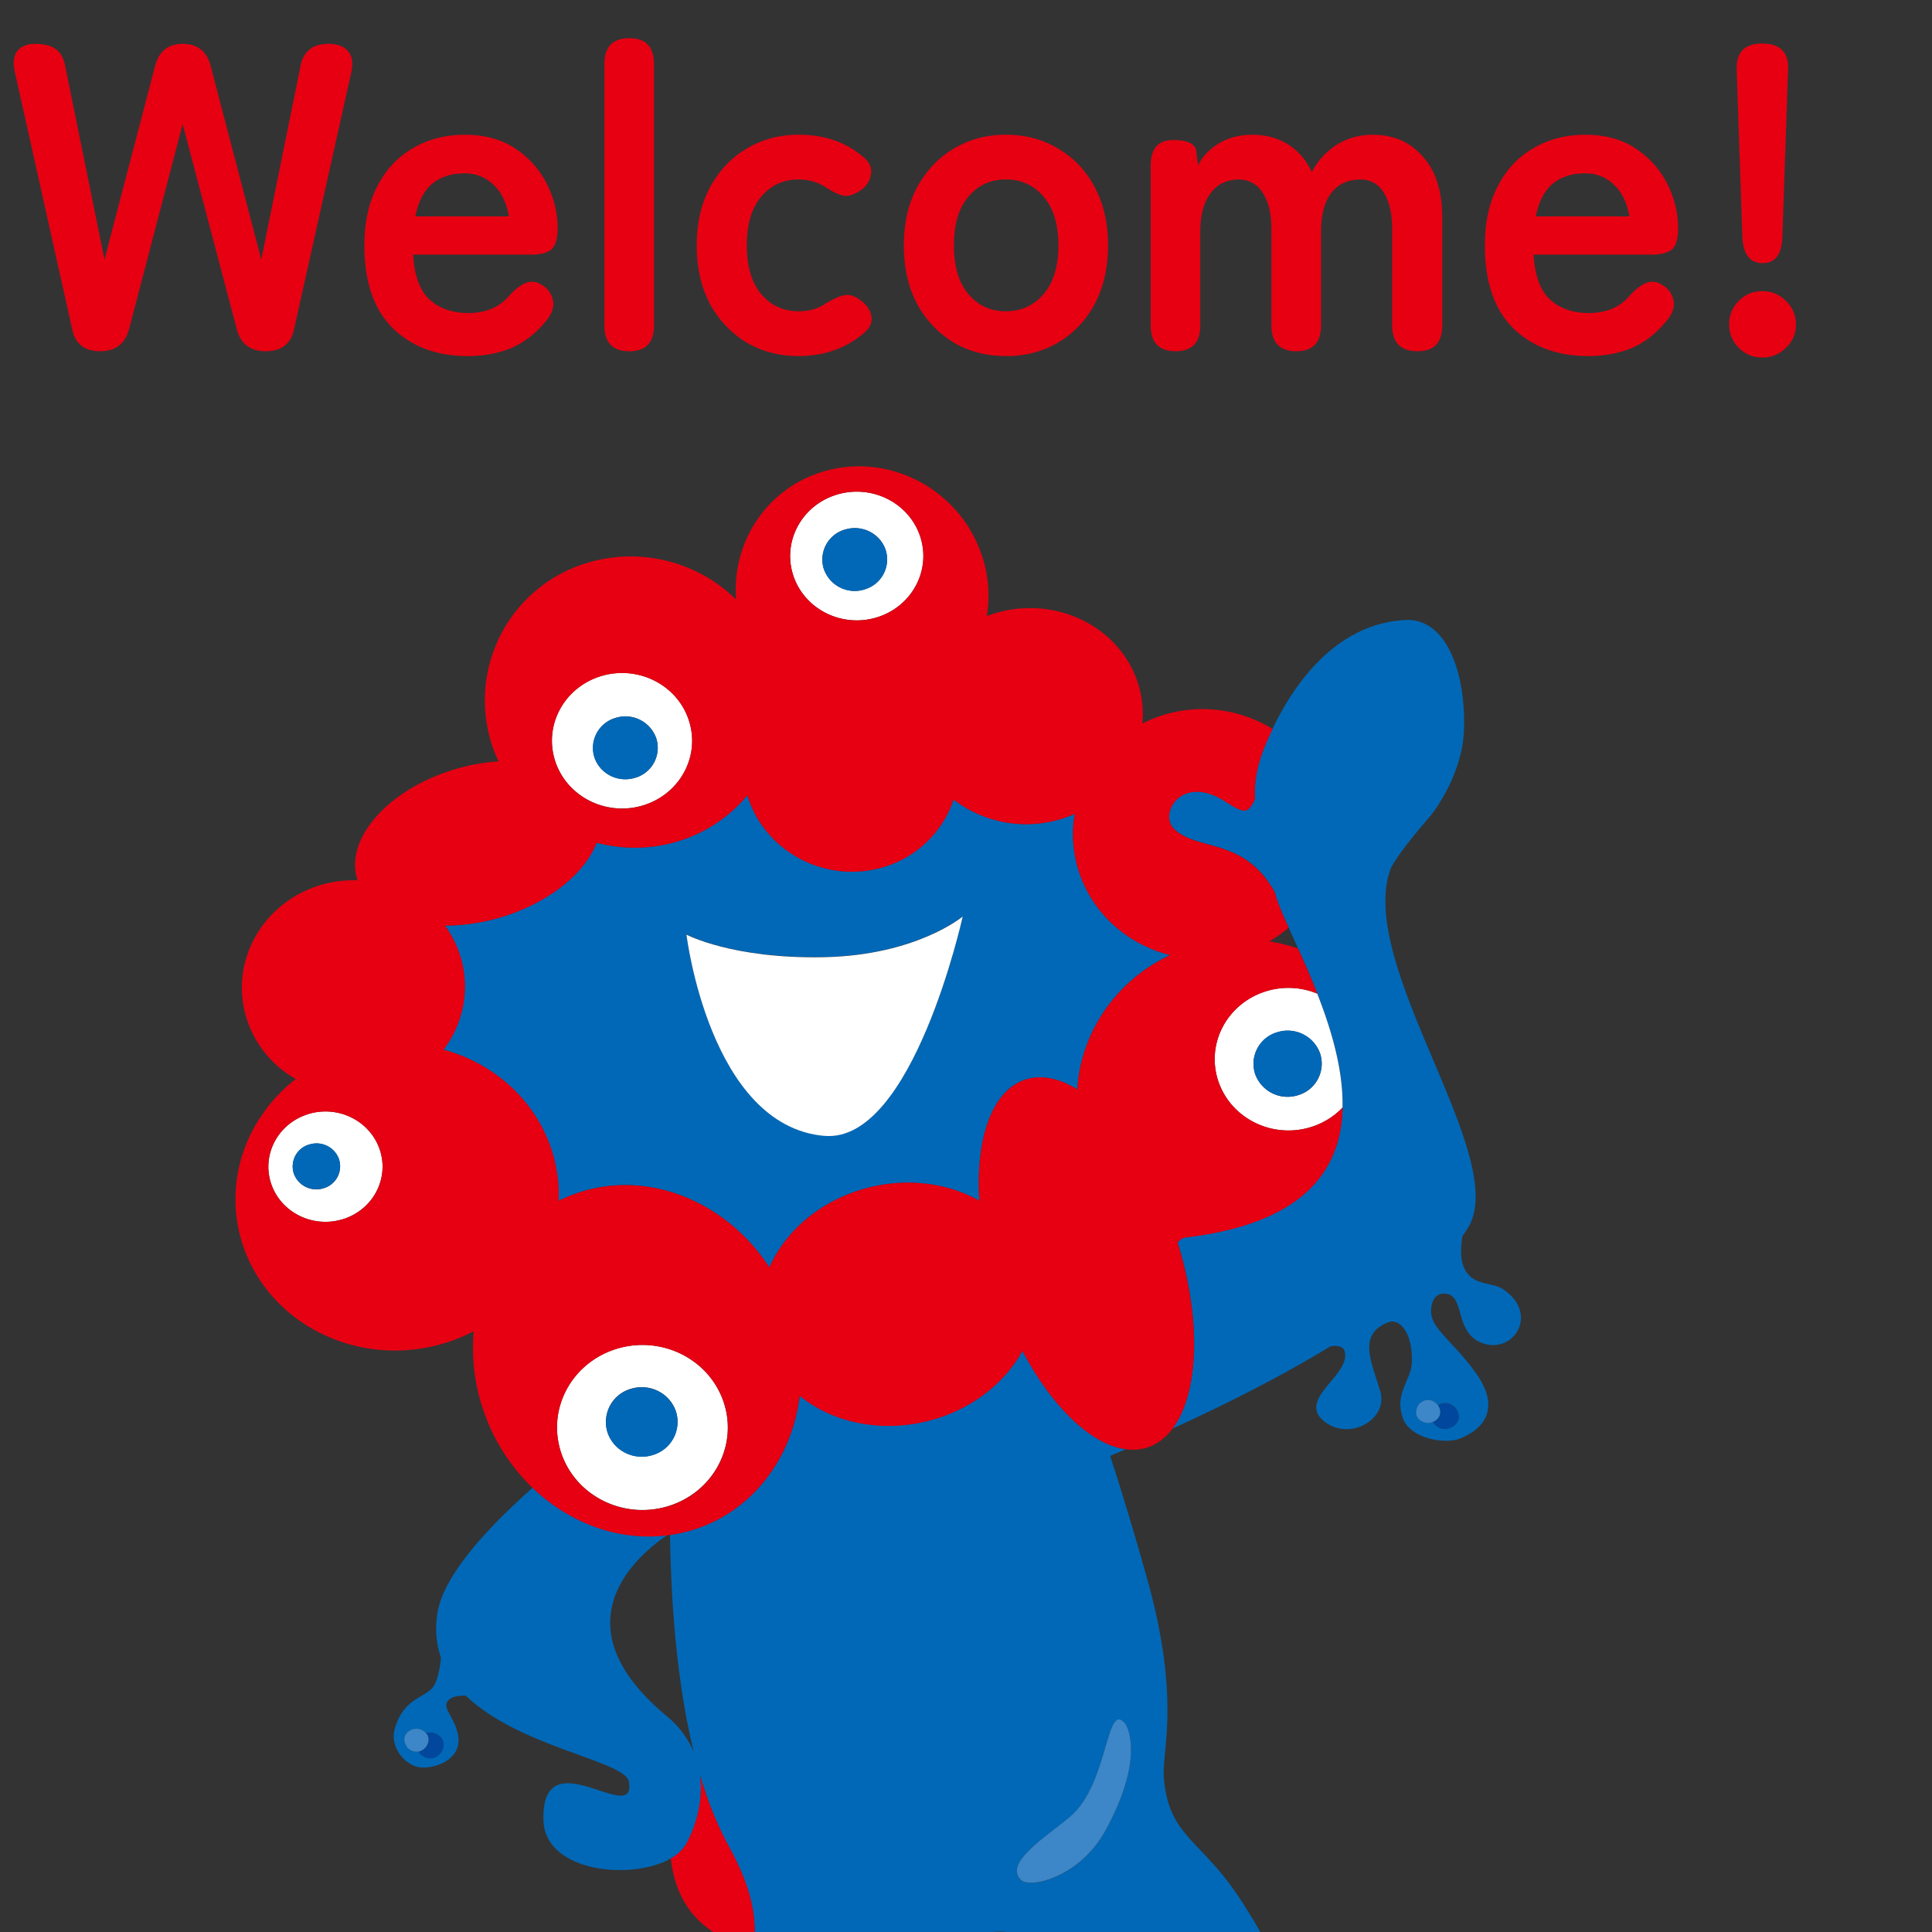 <svg width="48" height="48" fill="none" xmlns="http://www.w3.org/2000/svg"><rect width="100%" height="100%" fill="#333333" stroke="none"/><g clip-path="url(#a)"><path d="M43.791 6.537c-.313 0-.48-.215-.502-.644l-.142-4.156c-.014-.437.197-.655.633-.655.451 0 .666.218.644.655l-.142 4.156c-.015.429-.178.644-.491.644zm-.01 2.345a.788.788 0 0 1-.58-.24.788.788 0 0 1-.24-.578.8.8 0 0 1 .24-.59c.16-.16.354-.24.58-.24.232 0 .428.08.588.24.167.16.251.357.251.59a.771.771 0 0 1-.25.578.801.801 0 0 1-.59.24zM39.455 8.846c-.763 0-1.382-.23-1.854-.687-.473-.466-.71-1.153-.71-2.062 0-.568.106-1.055.317-1.462.21-.415.505-.731.884-.95.378-.225.81-.337 1.298-.337.487 0 .902.112 1.243.338.342.225.604.516.786.873.182.356.273.727.273 1.112 0 .27-.055.448-.164.535-.11.08-.27.12-.48.12h-2.946c.03.523.168.898.415 1.123.247.219.567.328.96.328.444 0 .79-.153 1.036-.458.146-.153.28-.251.404-.295.131-.05.27-.025.415.076a.56.56 0 0 1 .25.393c.022.16-.043.327-.196.502-.247.298-.53.516-.85.654-.32.131-.68.197-1.08.197zm-1.298-3.47h2.324c-.059-.341-.186-.603-.382-.785a.99.99 0 0 0-.731-.283c-.32 0-.586.087-.796.261-.204.175-.342.444-.415.808zM29.21 8.726c-.415 0-.622-.215-.622-.644v-3.96c0-.429.185-.643.556-.643.364 0 .557.094.578.283l.044.35c.102-.219.273-.4.513-.546.24-.146.516-.218.829-.218.342 0 .64.08.894.24.255.16.451.389.59.687.138-.27.338-.491.6-.666.269-.174.574-.261.916-.261.516 0 .93.181 1.244.545.32.356.48.862.48 1.516v2.673c0 .43-.204.644-.611.644-.422 0-.633-.215-.633-.644V5.693c0-.385-.07-.687-.207-.905a.65.65 0 0 0-.579-.328c-.312 0-.556.113-.73.339-.168.225-.251.545-.251.96v2.323c0 .43-.204.644-.611.644-.415 0-.622-.215-.622-.644V5.693c0-.385-.073-.687-.218-.905a.675.675 0 0 0-.59-.328c-.305 0-.541.117-.709.35-.167.225-.25.541-.25.949v2.323c0 .43-.204.644-.611.644zM24.987 8.846c-.48 0-.913-.113-1.298-.338a2.558 2.558 0 0 1-.906-.96c-.218-.415-.327-.899-.327-1.451 0-.553.11-1.033.327-1.44.226-.415.528-.735.906-.96.385-.233.818-.35 1.298-.35.495 0 .93.117 1.31.35.384.225.686.545.904.96.219.407.328.887.328 1.44 0 .552-.11 1.036-.328 1.45a2.45 2.45 0 0 1-.905.96 2.507 2.507 0 0 1-1.309.339zm0-1.113c.385 0 .698-.142.938-.425.247-.284.371-.688.371-1.211 0-.524-.124-.928-.37-1.211a1.17 1.17 0 0 0-.939-.426 1.16 1.16 0 0 0-.927.426c-.24.283-.36.687-.36 1.21 0 .524.12.928.36 1.212.24.283.549.425.927.425zM19.841 8.846c-.48 0-.912-.113-1.298-.338a2.558 2.558 0 0 1-.905-.96c-.218-.415-.328-.899-.328-1.451 0-.553.11-1.033.328-1.44.225-.415.527-.735.905-.96.386-.233.819-.35 1.299-.35.625 0 1.149.175 1.57.524.175.131.251.277.23.437a.58.58 0 0 1-.252.414c-.16.11-.298.157-.414.142-.11-.015-.255-.08-.436-.196a1.214 1.214 0 0 0-.698-.208 1.16 1.16 0 0 0-.928.426c-.24.283-.36.687-.36 1.21 0 .524.12.928.36 1.212.24.283.55.425.927.425.27 0 .495-.065.677-.196.167-.102.313-.168.436-.197.131-.036.273.004.426.12.16.117.25.255.272.415.022.153-.05.294-.218.425-.444.364-.974.546-1.593.546zM15.637 8.727c-.414 0-.621-.214-.621-.643V1.593c0-.43.207-.644.621-.644.408 0 .611.215.611.644v6.49c0 .43-.203.644-.61.644zM11.617 8.846c-.763 0-1.382-.23-1.854-.687-.473-.466-.71-1.153-.71-2.062 0-.568.106-1.055.317-1.462.211-.415.506-.731.884-.95.378-.225.81-.337 1.298-.337.487 0 .902.112 1.244.338.341.225.603.516.785.873.182.356.273.727.273 1.112 0 .27-.055.448-.164.535-.109.08-.269.12-.48.12h-2.945c.029.523.167.898.414 1.123.247.219.567.328.96.328.444 0 .79-.153 1.037-.458.145-.153.28-.251.403-.295.131-.05.27-.025.415.076a.56.56 0 0 1 .25.393c.022.16-.043.327-.196.502a2.275 2.275 0 0 1-.85.654c-.32.131-.68.197-1.08.197zm-1.298-3.47h2.324c-.058-.341-.186-.603-.382-.785a.99.99 0 0 0-.73-.283c-.32 0-.586.087-.797.261-.204.175-.342.444-.415.808zM2.487 8.726c-.392 0-.625-.189-.698-.567L.371 1.799c-.051-.233-.033-.407.054-.524.095-.123.24-.185.437-.185.233 0 .407.043.523.13.124.088.204.237.24.448l.971 4.778 1.255-4.8c.094-.37.324-.556.687-.556.371 0 .604.185.698.556l1.255 4.8.97-4.778c.066-.385.299-.578.699-.578.225 0 .39.062.49.185.103.124.128.298.077.524L7.31 8.159c-.073.378-.309.567-.709.567-.385 0-.625-.185-.72-.556L4.538 3.086 3.208 8.17c-.095.37-.335.556-.72.556z" fill="#E60012"/><g clip-path="url(#b)"><path d="M25.405 33.559c-.42.758-1.177 1.389-2.154 1.687-1.248.381-2.528.125-3.381-.571-.19 1.554-1.176 2.88-2.666 3.335-.185.055-.37.096-.557.123.027 1.81.182 3.732.59 5.393a2.328 2.328 0 0 0-.675-.892c-2.727-2.266-.77-3.96.009-4.49-1.208.147-2.426-.308-3.338-1.181-1.118.991-2.238 2.195-2.37 3.142-.058.405-.017.762.093 1.081-.019.207-.064.482-.16.67-.175.337-.757.28-.99 1.102-.116.415.205.86.585.943.316.069 1.104-.14.99-.788-.08-.437-.388-.664-.262-.843.104-.15.375-.145.458-.14 1.323 1.283 3.959 1.617 4.048 2.136.197 1.154-2.18-1.124-2.123.956.036 1.298 2.196 1.506 3.164.951a.986.986 0 0 0 .384-.36c.236-.432.426-1.056.346-1.697.19.64.422 1.234.706 1.75.588 1.068.7 1.767.63 2.53-.096 1.036-.529 2.188-.569 4.545v.055s.063.206-.952 1.037c-.347.285-.482 1.083.03 1.614.51.53 2.836.396 3.827.39 1.101-.004 1.401-.016 2.191-.559.611-.42.69-1.387.35-1.728a1.81 1.81 0 0 1-.297-.443c-.131-.604-.112-1.295-.257-2.212 0 0 .03-1.602.452-2.36.468-.84 1.65-.965 2.31-.394.291.253.764.698 1.164 1.686.466 1.152.476 1.295.493 1.602.03.477-.204.69-.204 1.209 0 .759.684 1.013 1.454 1.293 1.046.38 2.753.035 3.955-.534 1.425-.675 1.033-1.926.03-2.558-.264-.165-.36-.626-.79-1.769-.348-.927-.959-1.854-.959-1.854-1.047-1.728-1.912-1.705-2.044-3.234-.058-.674.406-1.855-.35-4.72a75.588 75.588 0 0 0-.985-3.292c.124-.05.255-.106.394-.165-.862-.11-1.839-1.049-2.573-2.445l.003-.001zM10.443 43.577s-.019-.024-.04-.061c-.084.017-.181-.005-.275-.09 0 0-.215-.262.052-.43a.322.322 0 0 1 .406.063c.182-.05.383.06.423.21.073.267-.262.583-.567.308h.001zm17.522-.739s.523.759-.487 2.622c-.644 1.187-1.884 1.47-2.113 1.251-.441-.427.651-1.093 1.222-1.573.964-.813.882-2.932 1.378-2.298v-.002zM37.305 32.01c-.256-.16-.764-.058-.949-.559-.078-.21-.064-.485-.023-.737.051-.074.102-.148.145-.22 1.049-1.742-2.765-6.483-1.94-8.877.117-.337 1.003-1.349 1.003-1.349s.78-.95.83-2.108c.057-1.404-.416-2.812-1.463-2.756-1.539.083-2.624 1.305-3.292 2.703-.07.146-.136.295-.197.443-.204.504-.26.92-.24 1.293-.182.41-.287.35-.765.049-1.068-.668-1.644.33-1.235.71.595.555 1.737.195 2.495 1.566.048.207.176.508.342.875.071.16.151.334.233.516.155.344.323.723.48 1.123.352.899.649 1.9.628 2.83-.035 1.54-.94 2.884-3.915 3.231-.052.007-.115.049-.185.118.606 1.95.524 3.773-.13 4.633 1.194-.543 2.625-1.25 3.928-2.045.18-.027.321 0 .354.132.156.603-1.268 1.21-.455 1.772.628.433 1.54-.113 1.338-.788-.23-.764-.563-1.418.204-1.714.269-.105.604.252.581.983-.014.473-.43.753-.232 1.377.171.536 1.049.668 1.396.54.616-.228 1.036-.739.466-1.58-.538-.791-1.155-1.147-1.152-1.588.004-.375.2-.437.292-.442.61-.036.221 1.02 1.05 1.25.748.206 1.349-.792.412-1.383l-.004.003zm-1.577 2.906c.267-.172.557.088.508.335-.037.177-.288.32-.496.206a.31.31 0 0 1-.136-.13.306.306 0 0 1-.27-.008c-.28-.15-.084-.427-.084-.427.176-.182.384-.116.48.024h-.002z" fill="#0068B7"/><path d="M35.777 35.136c-.016.083-.086.157-.175.194a.319.319 0 0 0 .137.13c.209.111.46-.029.495-.206.049-.246-.24-.507-.508-.335a.294.294 0 0 1 .051.217z" fill="#00479D"/><path d="M35.248 34.892s-.195.276.084.426c.09.05.188.044.27.009.09-.037.16-.111.175-.194a.276.276 0 0 0-.05-.218c-.097-.138-.304-.205-.48-.023h.001z" fill="#3D86C7"/><path d="M18.102 45.863a8.914 8.914 0 0 1-.707-1.75c.08.641-.11 1.265-.345 1.696a.974.974 0 0 1-.384.361c.08.72.41 1.75 1.788 2.158.093.027.185.05.278.064.07-.762-.042-1.461-.63-2.529z" fill="#E60012"/><path d="M26.587 45.135c-.571.48-1.663 1.148-1.222 1.573.229.22 1.47-.064 2.113-1.25 1.01-1.864.487-2.623.487-2.623-.494-.634-.412 1.486-1.378 2.298v.002z" fill="#3D86C7"/><path d="M13.702 28.567c.137.422.193.85.176 1.268.181-.091.373-.169.574-.231 1.74-.531 3.623.288 4.661 1.883.386-.866 1.195-1.598 2.274-1.928 1.05-.32 2.121-.19 2.943.273-.098-1.553.317-2.757 1.164-3.017.392-.12.828-.022 1.27.25.087-1.41.954-2.703 2.308-3.337-1.038-.26-1.92-1.01-2.267-2.07a2.971 2.971 0 0 1-.104-1.44 2.96 2.96 0 0 1-3.011-.356 2.618 2.618 0 0 1-1.73 1.674c-1.41.432-2.925-.342-3.379-1.73-.005-.016-.008-.031-.014-.048a3.6 3.6 0 0 1-1.716 1.14c-.682.209-1.382.209-2.03.038-.29.756-1.17 1.482-2.348 1.843-.488.15-.971.218-1.421.214a2.578 2.578 0 0 1-.035 3.084c1.236.337 2.273 1.236 2.683 2.49h.002zm6.784-4.791c2.29-.051 3.432-1.012 3.432-1.012s-1.24 5.641-3.431 5.45c-2.86-.245-3.432-5.002-3.432-5.002s1.14.612 3.431.562v.002z" fill="#0068B7"/><path d="M31.459 24.626c-.965.296-1.5 1.29-1.195 2.223.305.932 1.334 1.45 2.299 1.154.316-.096.583-.268.792-.487.02-.93-.276-1.932-.628-2.83a1.886 1.886 0 0 0-1.268-.061v.001zm1.341 1.555a.816.816 0 0 1-.553 1.03.856.856 0 0 1-1.066-.534.816.816 0 0 1 .553-1.03.856.856 0 0 1 1.066.534z" fill="#fff"/><path d="M31.181 26.674a.856.856 0 0 0 1.066.535.816.816 0 0 0 .553-1.03.855.855 0 0 0-1.066-.535.815.815 0 0 0-.553 1.03z" fill="#0068B7"/><path d="M15.321 33.51c-1.118.342-1.736 1.493-1.383 2.573.354 1.078 1.546 1.677 2.662 1.336 1.117-.342 1.736-1.493 1.382-2.572-.354-1.08-1.546-1.678-2.662-1.337h.001zm.892 2.638a.9.9 0 0 1-1.12-.561.858.858 0 0 1 .58-1.083c.47-.143.97.108 1.12.562a.858.858 0 0 1-.582 1.082h.002z" fill="#fff"/><path d="M15.675 34.509a.857.857 0 0 0-.58 1.082c.148.454.648.705 1.12.562a.857.857 0 0 0 .58-1.082.897.897 0 0 0-1.118-.562h-.002z" fill="#0068B7"/><path d="M15.98 20.008c.918-.28 1.426-1.226 1.134-2.113-.29-.887-1.268-1.378-2.184-1.098-.918.28-1.425 1.226-1.136 2.113.29.887 1.269 1.377 2.186 1.098zm-.685-2.172a.812.812 0 0 1 1.011.51.775.775 0 0 1-.525.977c-.425.13-.879-.098-1.011-.508a.776.776 0 0 1 .526-.979h-.001z" fill="#fff"/><path d="M15.78 19.324a.773.773 0 0 0 .525-.978.812.812 0 0 0-1.012-.509.775.775 0 0 0-.527.98.813.813 0 0 0 1.012.507h.002z" fill="#0068B7"/><path d="M21.785 15.338c.87-.266 1.353-1.165 1.078-2.006-.276-.842-1.206-1.309-2.076-1.042-.871.266-1.354 1.165-1.079 2.006.276.841 1.206 1.308 2.077 1.042zm-.793-2.18c.426-.13.88.098 1.012.508a.774.774 0 0 1-.525.977.812.812 0 0 1-1.012-.509.775.775 0 0 1 .525-.978v.002z" fill="#fff"/><path d="M21.48 14.644a.774.774 0 0 0 .525-.978.811.811 0 0 0-1.012-.508.774.774 0 0 0-.525.978.812.812 0 0 0 1.012.51v-.002z" fill="#0068B7"/><path d="M7.659 27.679c-.747.228-1.16.998-.925 1.72.237.721 1.033 1.12 1.78.892.746-.228 1.16-.999.924-1.72-.237-.722-1.033-1.121-1.78-.894v.002zm.38 1.844a.595.595 0 0 1-.741-.372.567.567 0 0 1 .385-.715c.31-.095.642.07.74.37a.567.567 0 0 1-.386.717h.002z" fill="#fff"/><path d="M7.683 28.433a.567.567 0 0 0-.385.715c.098.3.43.467.741.373a.569.569 0 0 0 .386-.717.592.592 0 0 0-.74-.37h-.002z" fill="#0068B7"/><path d="M20.486 28.22c2.192.19 3.432-5.45 3.432-5.45s-1.14.96-3.432 1.011c-2.29.049-3.431-.561-3.431-.561s.572 4.754 3.431 5.002v-.002z" fill="#fff"/><path d="M29.257 30.865c.07-.07.133-.113.185-.118 2.975-.347 3.88-1.691 3.915-3.23-.21.219-.476.39-.792.487-.965.295-1.994-.223-2.3-1.155-.305-.932.23-1.927 1.196-2.222.434-.133.88-.1 1.268.06-.157-.399-.325-.778-.48-1.122a4.23 4.23 0 0 0-.713-.177c.172-.1.331-.213.48-.34-.166-.367-.294-.667-.343-.874-.757-1.373-1.9-1.014-2.494-1.567-.407-.379.167-1.377 1.235-.71.478.3.582.36.766-.048-.021-.373.035-.79.239-1.293.06-.15.127-.297.197-.444a3.308 3.308 0 0 0-2.711-.349c-.185.057-.358.13-.524.214a2.52 2.52 0 0 0-.113-1.016c-.462-1.41-2.057-2.18-3.564-1.72-.065.02-.126.044-.187.067a3.13 3.13 0 0 0-.117-1.492c-.544-1.66-2.319-2.598-3.967-2.094-1.401.428-2.253 1.76-2.146 3.17a3.745 3.745 0 0 0-3.7-.907 3.564 3.564 0 0 0-2.202 4.931c-.358.024-.733.09-1.11.204-1.654.506-2.725 1.737-2.393 2.749v.003a2.87 2.87 0 0 0-.932.121c-1.46.447-2.272 1.943-1.813 3.344a2.65 2.65 0 0 0 1.211 1.471c-1.244.967-1.818 2.58-1.319 4.11.656 2 2.903 3.098 5.023 2.45.255-.077.494-.176.719-.294a4.715 4.715 0 0 0 .22 1.91 4.802 4.802 0 0 0 1.24 1.98c.912.874 2.13 1.33 3.337 1.183l.077-.01c.187-.027.372-.068.557-.123 1.49-.456 2.475-1.783 2.665-3.335.854.696 2.132.952 3.382.571.977-.298 1.734-.929 2.154-1.687.735 1.396 1.712 2.333 2.574 2.444.176.022.349.012.51-.038.252-.078.465-.238.638-.466.654-.86.736-2.682.13-4.633l.002-.005zm-17.834-7.149a2.614 2.614 0 0 0-.37-.721c.449.002.934-.066 1.422-.214 1.178-.361 2.057-1.088 2.349-1.843.647.17 1.347.17 2.029-.039a3.588 3.588 0 0 0 1.716-1.14c.006.017.008.032.015.05.453 1.387 1.967 2.16 3.379 1.73a2.614 2.614 0 0 0 1.729-1.675 2.96 2.96 0 0 0 3.011.356c-.08.467-.052.959.105 1.44.347 1.06 1.228 1.81 2.266 2.07-1.354.634-2.221 1.927-2.308 3.337-.44-.272-.878-.37-1.27-.25-.846.26-1.262 1.463-1.164 3.016-.822-.463-1.893-.595-2.943-.273-1.078.33-1.89 1.062-2.273 1.929-1.04-1.595-2.923-2.415-4.662-1.883-.2.062-.393.138-.574.23a3.59 3.59 0 0 0-.176-1.267c-.41-1.255-1.447-2.153-2.684-2.49.498-.661.677-1.528.405-2.363h-.002zm9.364-11.426c.87-.266 1.8.201 2.076 1.042.276.842-.208 1.74-1.078 2.007-.87.266-1.8-.2-2.076-1.042-.276-.841.207-1.74 1.078-2.007zM14.93 16.8c.916-.28 1.895.21 2.184 1.097.29.886-.218 1.831-1.134 2.113-.915.282-1.894-.21-2.186-1.098-.29-.885.218-1.83 1.136-2.112zM8.513 30.292c-.746.23-1.542-.17-1.78-.892-.235-.722.179-1.492.926-1.72.746-.23 1.544.172 1.78.894.235.721-.179 1.492-.926 1.72v-.002zm8.089 7.13c-1.119.342-2.31-.256-2.663-1.337-.354-1.08.265-2.232 1.384-2.573 1.116-.342 2.308.256 2.662 1.337.354 1.079-.265 2.232-1.382 2.573h-.002z" fill="#E60012"/><path d="M10.586 43.06a.22.22 0 0 1 .053.091c.043.158-.073.334-.236.366.021.037.04.06.04.06.306.275.64-.04.568-.308-.042-.15-.241-.261-.423-.209h-.002z" fill="#00479D"/><path d="M10.638 43.15a.22.22 0 0 0-.052-.09.322.322 0 0 0-.406-.065c-.27.169-.053.432-.053.432.095.084.19.106.276.09.162-.033.279-.208.235-.367z" fill="#3D86C7"/></g></g><defs><clipPath id="a"><path fill="#fff" d="M0 0h48v48H0z"/></clipPath><clipPath id="b"><path fill="#fff" transform="translate(3.272 8.727)" d="M0 0h37.091v50.182H0z"/></clipPath></defs></svg>